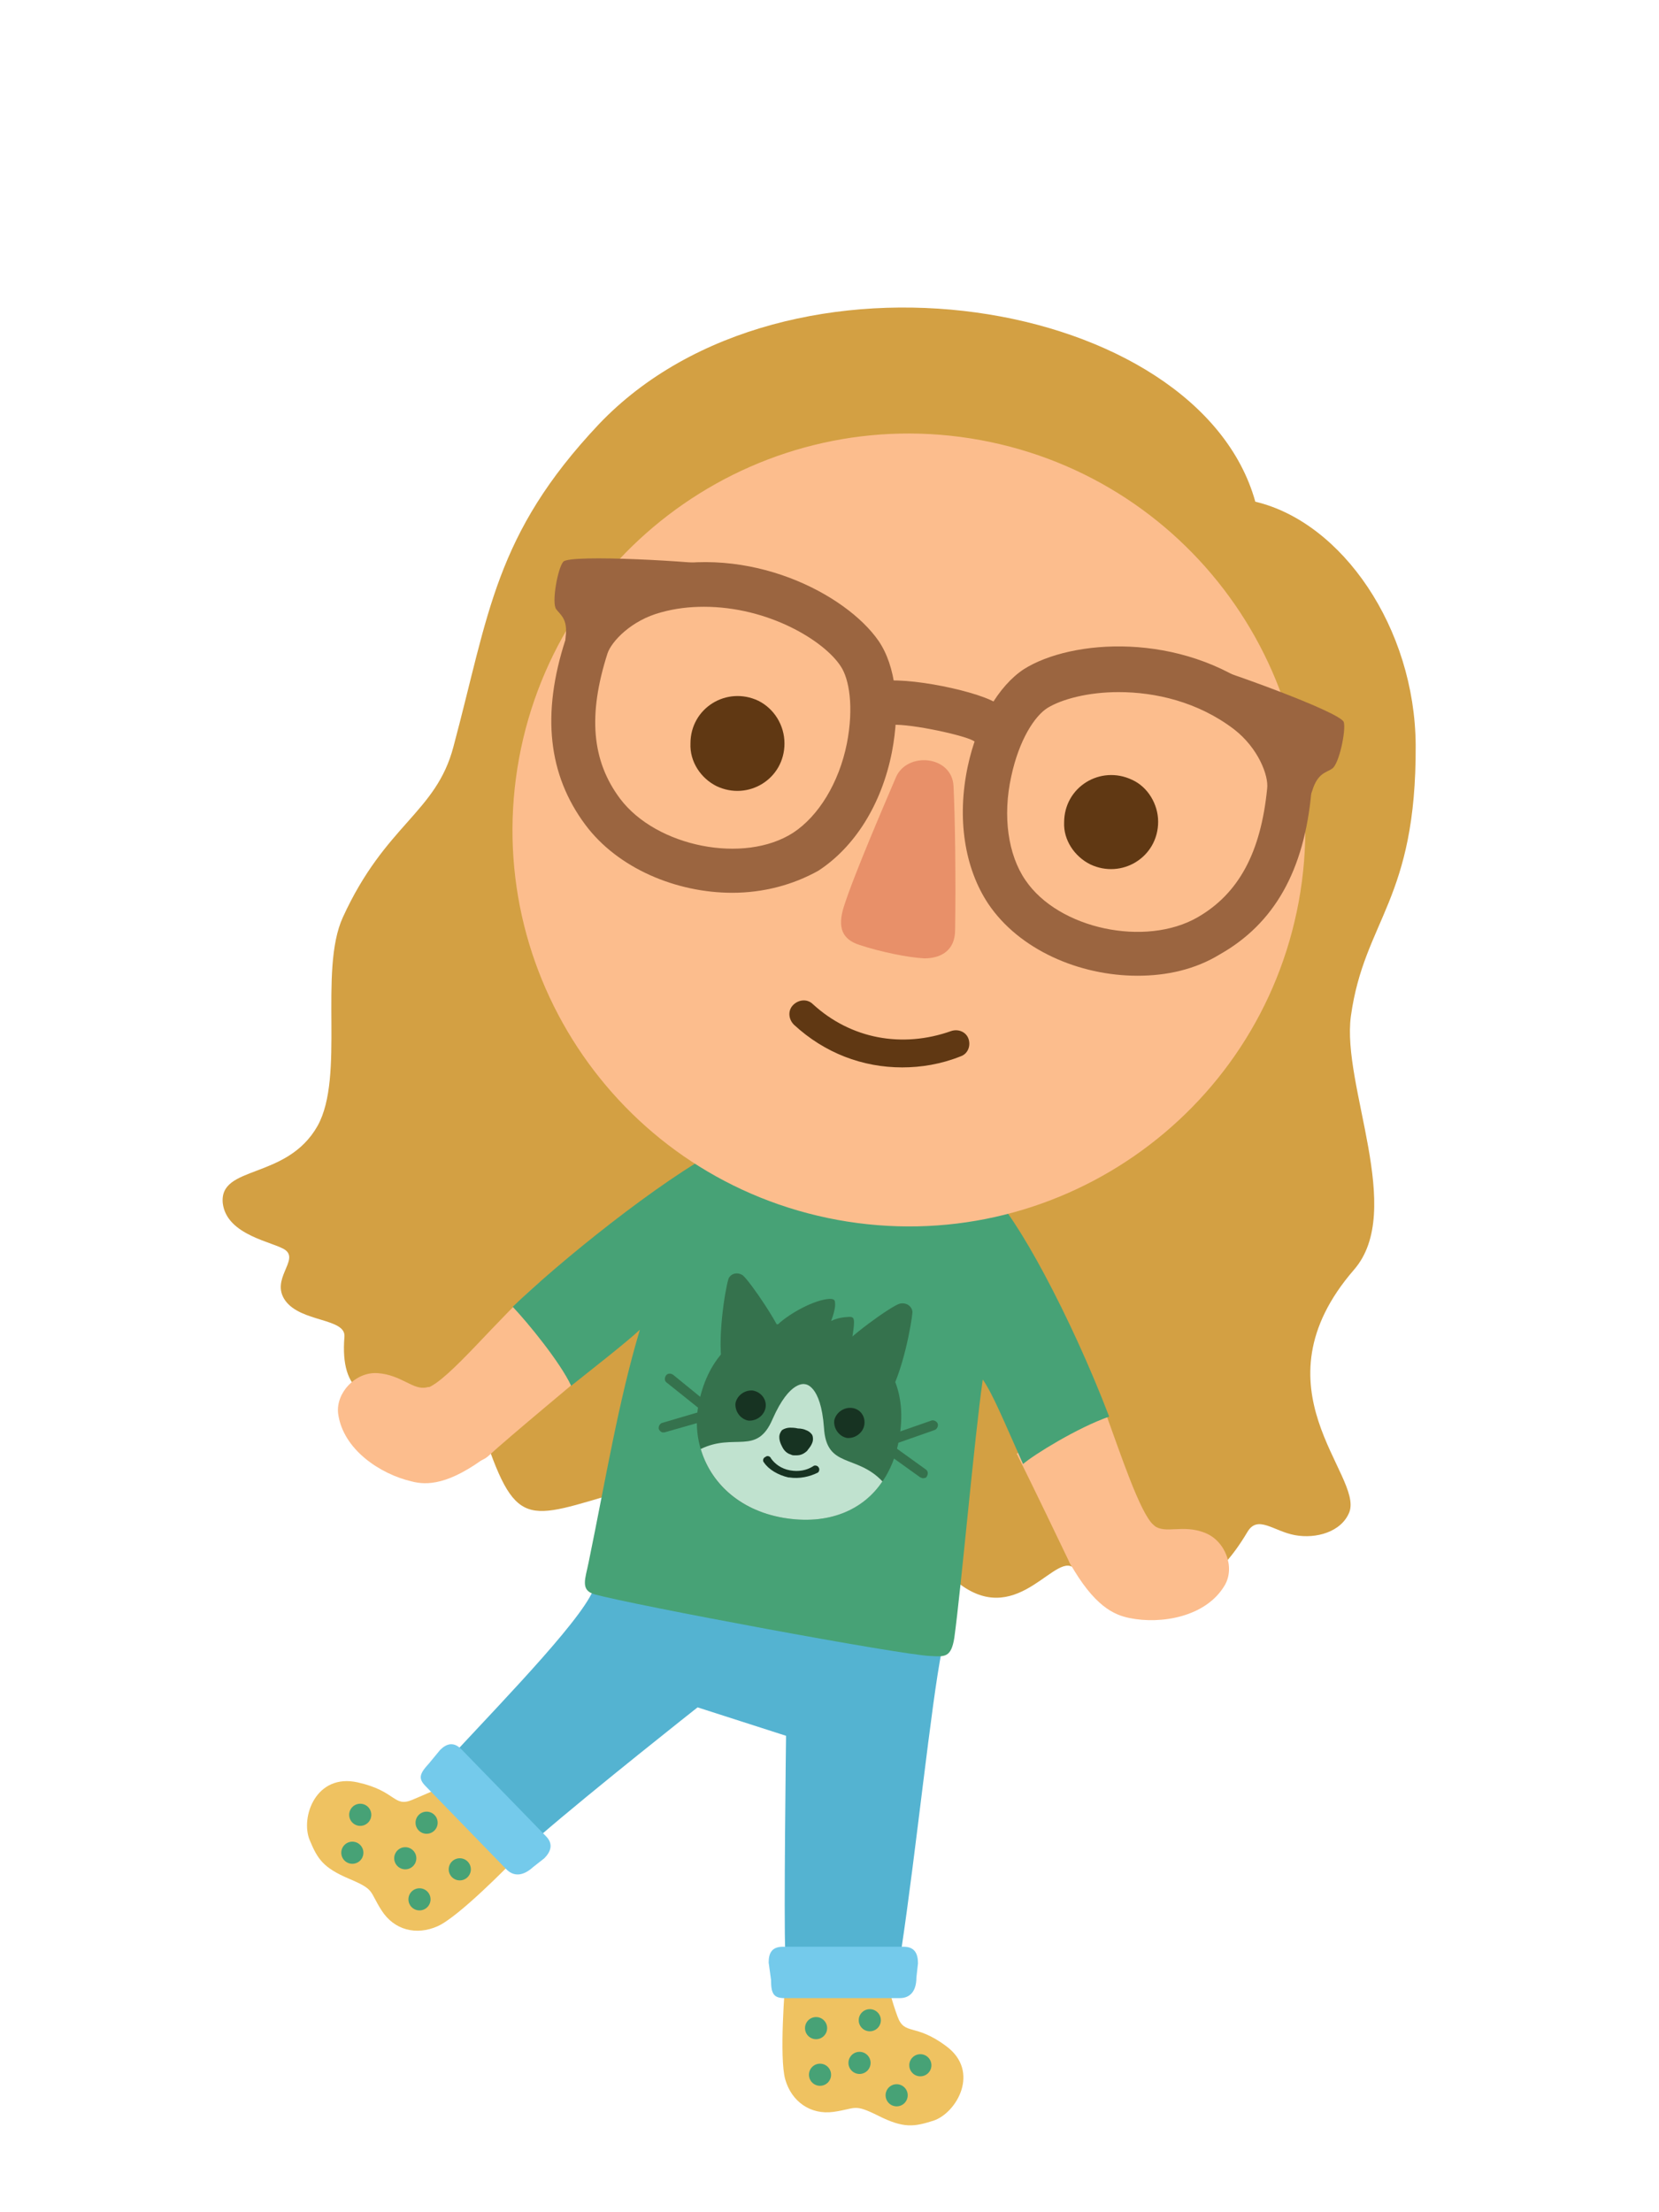 <?xml version="1.0" encoding="utf-8"?>
<!-- Generator: Adobe Illustrator 26.0.0, SVG Export Plug-In . SVG Version: 6.00 Build 0)  -->
<svg version="1.1" id="Layer_1" xmlns="http://www.w3.org/2000/svg" xmlns:xlink="http://www.w3.org/1999/xlink" x="0px" y="0px"
	 viewBox="0 0 210 280" style="enable-background:new 0 0 210 280;" xml:space="preserve">
<style type="text/css">
	.st0{fill:#54B3D1;}
	.st1{fill:#D3A043;}
	.st2{fill:#FCBD8D;}
	.st3{fill:#EFC261;}
	.st4{fill:#47A276;}
	.st5{fill-rule:evenodd;clip-rule:evenodd;fill:#35724D;}
	.st6{fill-rule:evenodd;clip-rule:evenodd;fill:#C0E2CF;}
	.st7{fill:#35724D;}
	.st8{fill:#173322;}
	.st9{fill-rule:evenodd;clip-rule:evenodd;fill:#173322;}
	.st10{fill:#9B6540;}
	.st11{fill:#603813;}
	.st12{fill:#74CAEB;}
	.st13{fill:#E89069;}
</style>
<g>
	<g>
		<g>
			<path class="st0" d="M75.3,200.6c-0.6,3.3-11.2,14.2-17.7,21.2c3.4,3.3,8.1,8.3,10.7,10.6c6.7-5.8,20-16.3,20-16.3l11.2,3.6
				c0,0-0.3,23.6-0.1,27.2c3.5-0.4,12.4-0.2,14.7-0.2c1.8-11.9,3.8-31.3,5.1-37.7L75.3,200.6z"/>
		</g>
	</g>
	<g>
		<path class="st1" d="M75.8,53.7c23.7-24.9,75.9-16.1,83.1,9.8c11,2.6,20.2,16,20.3,30.8c0.1,19.7-6.5,22.1-8.2,34.3
			c-1.2,8.8,6.9,24.6,0.4,32.1c-13,15,1.2,26-0.6,30.7c-1,2.5-4.2,3.4-6.9,2.9c-2.7-0.5-4.7-2.6-6-0.4c-7.6,12.8-14.6,5.8-22.2,4.4
			c-2.6-1.4-7.7,8.7-15.6,1c-11.7-10.2-28-14.4-41.4-10.5c-12.2,3.5-13.4,5.1-17.8-8.4c-2.4-7.3-18.5,3.2-17.3-11.2
			c0.2-2.4-5.5-1.8-7.5-4.6c-1.9-2.7,1.8-5.1,0-6.4c-1.4-1-7.4-1.8-7.9-5.9c-0.5-4.9,8.1-2.9,12-9.8c3.5-6.3,0.1-19.6,3.2-26.4
			c5.4-11.8,11.8-13.2,14-21.6C61.9,77.7,62.6,67.7,75.8,53.7z"/>
	</g>
	<g>
		<g>
			<path class="st2" d="M128.7,184c2.1,4.2,5.5,11.3,6.7,13.8c2.3,4.9,13.7-2.1,10.6-4.8c-1.7-1.5-4.2-9.1-6.1-14.3
				C136.2,179.3,132.3,181.4,128.7,184z"/>
		</g>
		<g id="hand_00000019652582789731101560000004938018079305686926_">
			<path class="st2" d="M135.4,197.8c3.1,5.5,5.6,6.6,7.6,7c3.9,0.8,9.6-0.1,12-4.1c1.4-2.3,0.1-5.7-2.5-6.7c-2.8-1.1-5,0.2-6.4-0.9
				C143.9,191.3,134.1,195.3,135.4,197.8z"/>
		</g>
	</g>
	<g>
		<g>
			<path class="st3" d="M64.7,235.8c0,0-6.6,6.8-9.3,8c-2.7,1.2-5.5,0.5-7.1-2c-1.6-2.5-0.8-2.6-4.1-4c-3.3-1.4-4-2.5-5-4.9
				c-1.2-2.9,0.8-8.5,6.1-7.3c4.9,1.1,4.5,3.2,6.9,2.2c1.9-0.8,3.7-1.6,3.7-1.6L64.7,235.8z"/>
		</g>
	</g>
	<g>
		<path class="st2" d="M75.8,172.4c-2.1,1.8-11.4,9.5-14,11.9c-4,3.5-11.7-7.4-7.8-8.6c2.8-0.9,9.1-9,14.3-13.4
			C70.9,165,73.3,169.7,75.8,172.4z"/>
	</g>
	<g>
		<g>
			<g>
				<path class="st4" d="M91.4,145.3c-8,4.2-20.7,14.5-26.5,20.1c1.9,2,6,7,7.4,10c2.5-2,7-5.5,8.7-7.1c-2.7,9-4.3,18.8-6.5,29.5
					c-0.4,2-1.1,3.5,0.8,4c4.6,1.3,38.9,7.7,42.5,7.8c1.8,0.1,2.6,0.2,3-2.3c0.9-6.6,2.5-24.9,3.6-32.7c1.3,1.9,2.6,5.1,5.1,10.7
					c1.4-1.2,6.9-4.6,10.9-6c-4.9-12.8-11.8-25.5-15-28.3C122.5,148.7,93.8,144,91.4,145.3z"/>
			</g>
		</g>
	</g>
	<g>
		<g>
			<path class="st2" d="M164.4,114.1c-5,27.2-31.1,45.3-58.4,40.3c-27.2-5-45.3-31.1-40.3-58.4c5-27.2,31.1-45.3,58.4-40.3
				C151.3,60.7,169.4,86.8,164.4,114.1z"/>
		</g>
	</g>
	<g>
		<g id="hand_00000047052927012182120210000010171246450679199633_">
			<path class="st2" d="M61.8,184.2c-5,3.8-7.8,3.8-9.7,3.3c-3.9-0.9-8.7-4-9.3-8.6c-0.3-2.6,2.2-5.3,5-5.1c3,0.2,4.5,2.2,6.2,1.8
				C56.7,174.9,64,182.6,61.8,184.2z"/>
		</g>
	</g>
	<g>
		<g>
			<path class="st5" d="M107.9,169.2c0.1-0.7,0.2-1.3,0.2-1.8c0-0.6-0.1-0.8-0.9-0.7c-0.3,0-1.2,0.1-2,0.5c0.2-0.5,0.6-1.7,0.5-2.3
				c0-0.4-0.2-0.5-0.7-0.5c-1.9,0.1-5,1.8-6.5,3.2c-5.6,0.7-9.1,4.7-10.1,10.3c-1.1,6,2.5,12.8,10.7,14.2c8.2,1.4,13.5-3.1,14.7-9.9
				C114.9,176.3,112.8,171.6,107.9,169.2z"/>
		</g>
		<g id="head_00000115507186345349709350000000485794202689579910_">
			<path class="st5" d="M113.6,182.1c-1.2,6.7-6.4,11.2-14.5,9.8s-11.6-8.1-10.6-14c1.2-6.9,6.4-11.4,14.5-10
				S114.9,174.7,113.6,182.1z"/>
		</g>
		<g>
			<g>
				<path class="st6" d="M88.7,183.4c1.2,4.1,4.7,7.7,10.4,8.7c5.8,1,10.2-1,12.6-4.6c-3.3-3.5-7.1-1.6-7.4-6.8
					c-0.4-5.5-2.4-5.5-2.4-5.5s-1.9-0.6-4.1,4.4C95.8,184.3,93,181.3,88.7,183.4z"/>
			</g>
			<g>
				<path class="st7" d="M116.8,187.1c-0.1,0-0.2-0.1-0.3-0.1l-5.3-3.8c-0.2-0.1-0.3-0.4-0.3-0.6c0-0.2,0.2-0.4,0.4-0.5l6.6-2.3
					c0.3-0.1,0.7,0.1,0.8,0.4c0.1,0.3-0.1,0.7-0.4,0.8l-5.4,1.9l4.3,3.1c0.3,0.2,0.3,0.6,0.1,0.9C117.3,187,117.1,187.1,116.8,187.1
					z"/>
			</g>
			<g>
				<path class="st7" d="M83.9,181.3c-0.2,0-0.4-0.2-0.5-0.4c-0.1-0.3,0.1-0.7,0.4-0.8l5.1-1.5l-4.5-3.6c-0.3-0.2-0.3-0.6-0.1-0.9
					c0.2-0.3,0.6-0.3,0.9-0.1l5.4,4.4c0.2,0.1,0.3,0.4,0.2,0.6c0,0.2-0.2,0.4-0.4,0.5l-6.3,1.8C84.1,181.3,84,181.3,83.9,181.3z"/>
			</g>
			<g id="ears_00000145780567139738527950000014249371678765379247_">
				<g id="front_ear_00000008829888220647929880000007989710630325526158_">
					<path class="st5" d="M112.3,177c2-3.2,3.1-9.6,3.2-10.9c0-0.6-0.6-1.3-1.6-1.1c-1.1,0.3-6.9,4.5-7.7,5.9L112.3,177z"/>
				</g>
				<g id="front_ear_00000067933458565714942870000015321275004703033472_">
					<path class="st5" d="M91.5,173.3c-0.8-3.6,0.3-10.1,0.7-11.4c0.2-0.6,1-1,1.8-0.5c0.9,0.7,4.9,6.6,5.2,8.2L91.5,173.3z"/>
				</g>
			</g>
			<g>
				<g id="face_00000034771097302885949120000011138591558418505391_">
					<g id="eyes_00000144312085066366067650000009527131220191268009_">
						<g>
							<path class="st8" d="M109.4,180.4c-0.2,1-1.2,1.7-2.2,1.6c-1-0.2-1.7-1.2-1.6-2.2c0.2-1,1.2-1.7,2.2-1.6
								C108.9,178.3,109.6,179.3,109.4,180.4z"/>
						</g>
						<g>
							<path class="st8" d="M96.9,178.2c-0.2,1-1.2,1.7-2.2,1.6c-1-0.2-1.7-1.2-1.6-2.2c0.2-1,1.2-1.7,2.2-1.6
								C96.4,176.2,97.1,177.2,96.9,178.2z"/>
						</g>
					</g>
					<g>
						<path class="st8" d="M99.9,187c0,0-0.1,0-0.1,0c-1.3-0.3-2.5-1-3.1-1.9c-0.2-0.2-0.1-0.6,0.2-0.7c0.2-0.2,0.6-0.1,0.7,0.2
							c0.5,0.7,1.3,1.3,2.4,1.5c1.1,0.2,2.1,0,2.9-0.5c0.2-0.2,0.6-0.1,0.7,0.1c0.2,0.2,0.1,0.6-0.1,0.7
							C102.5,186.9,101.2,187.2,99.9,187z"/>
					</g>
				</g>
			</g>
			<g>
				<path class="st9" d="M102.9,182c0-0.2-0.1-0.4-0.1-0.4c-0.2-0.3-0.5-0.5-0.8-0.6c-0.2-0.1-0.6-0.2-1-0.2c-0.4-0.1-0.8-0.1-1-0.1
					c-0.3,0-0.7,0.1-1,0.3c0,0-0.1,0.1-0.2,0.3c-0.4,0.7,0.1,1.6,0.2,1.8c0.1,0.2,0.4,0.8,1.1,1c0.2,0.1,0.3,0.1,0.4,0.1
					c0.1,0,0.3,0,0.4,0c0.7,0,1.2-0.5,1.3-0.6C102.2,183.5,103,182.8,102.9,182z"/>
			</g>
		</g>
	</g>
	<g>
		<g>
			<path class="st3" d="M99.4,250.9c0,0-0.8,9.5,0,12.3c0.8,2.8,3.2,4.5,6.1,4.1s2.5-1.1,5.7,0.5c3.2,1.6,4.5,1.4,7,0.6
				c2.9-1,5.9-6.2,1.6-9.4c-4-3-5.3-1.3-6.2-3.8c-0.7-1.9-1.2-3.9-1.2-3.9L99.4,250.9z"/>
		</g>
	</g>
	<g>
		<g>
			<circle class="st4" cx="108.8" cy="261.1" r="1.4"/>
		</g>
		<g>
			<circle class="st4" cx="116.5" cy="261.4" r="1.4"/>
		</g>
		<g>
			<circle class="st4" cx="110.1" cy="255.7" r="1.4"/>
		</g>
		<g>
			<circle class="st4" cx="113.5" cy="265.2" r="1.4"/>
		</g>
		<g>
			<circle class="st4" cx="103.3" cy="256.7" r="1.4"/>
		</g>
		<g>
			<circle class="st4" cx="103.8" cy="262.6" r="1.4"/>
		</g>
	</g>
	<g>
		<g>
			<path class="st10" d="M124.7,94.2c-0.6,0-1.1-0.2-1.6-0.5c-1.6-0.8-8.9-2.3-10.5-1.9c-1.5,0.3-3-0.6-3.4-2.1
				c-0.3-1.5,0.5-3,2-3.4c3.3-0.8,13.3,1.3,15.2,2.9c1.2,1,1.4,2.8,0.4,4C126.3,93.8,125.5,94.2,124.7,94.2z M122.9,93.5
				c0,0,0.1,0.1,0.1,0.1C123,93.6,122.9,93.5,122.9,93.5z"/>
		</g>
		<g>
			<g>
				<path class="st10" d="M144,123.5c-7.4,0-15-3.3-18.9-9.1c-3-4.5-4-10.8-2.6-17.4c1.2-5.6,3.9-10.2,7.1-12.3c6-3.8,19.8-4.8,30,3
					c4.6,3.5,6.7,8.9,6.4,12.5c-0.9,10-4.7,16.7-11.6,20.6C151.3,122.7,147.7,123.5,144,123.5z M141.6,87.6c-3.9,0-7.2,0.9-9,2
					c-1.6,1-3.6,4-4.6,8.7c-1.1,5-0.4,9.9,1.8,13.1c4.2,6.2,15.2,8.5,21.8,4.7c5.2-3,8-8.2,8.8-16.3l0,0c0.2-1.6-1.1-5.1-4.2-7.5
					C151.6,88.8,146.2,87.6,141.6,87.6z"/>
			</g>
			<g>
				<path class="st10" d="M151.7,84c2.3,0.5,18,6.1,18.4,7.4c0.3,1-0.6,5.4-1.5,5.9c-0.7,0.5-1.8,0.5-2.5,2.8
					c-1.3,4.2-5.3-0.1-5.3-0.1S166,90.3,151.7,84z"/>
			</g>
		</g>
		<g>
			<g>
				<path class="st10" d="M92.7,113c-7.1,0-14.5-3.1-18.6-8.6c-4.7-6.3-5.6-14-2.5-23.5l0,0c1.1-3.4,5.1-7.5,10.8-8.9
					c12.5-3.2,24.7,3.2,28.8,9.1c2.2,3.2,2.8,8.4,1.7,14.1c-1.3,6.6-4.7,12-9.3,15C100.4,112,96.6,113,92.7,113z M89.1,76.8
					c-1.8,0-3.6,0.2-5.4,0.7c-3.8,1-6.3,3.7-6.8,5.2l0,0c-2.5,7.8-2,13.6,1.6,18.4c4.6,6.1,15.7,8.3,21.9,4.3
					c3.2-2.1,5.8-6.3,6.8-11.3c0.9-4.6,0.3-8.2-0.8-9.8C104.3,81.1,97.3,76.8,89.1,76.8z M74.3,81.8L74.3,81.8L74.3,81.8z"/>
			</g>
			<g>
				<path class="st10" d="M91.1,71.6c-2.3-0.5-19-1.5-19.8-0.5c-0.7,0.8-1.5,5.2-0.9,6c0.5,0.7,1.5,1.2,1.2,3.5
					c-0.5,4.3,4.9,2,4.9,2S75.6,71.7,91.1,71.6z"/>
			</g>
		</g>
		<g>
			<path class="st11" d="M146.6,104c0,4.5-4.6,7.3-8.6,5.4c-2-1-3.4-3.1-3.3-5.3c0-4.5,4.6-7.3,8.6-5.4
				C145.3,99.6,146.6,101.8,146.6,104z"/>
		</g>
		<g>
			<path class="st11" d="M99.3,94.1c0,4.5-4.6,7.3-8.6,5.4c-2-1-3.4-3.1-3.3-5.4c0-4.5,4.6-7.3,8.6-5.4C98,89.7,99.3,91.8,99.3,94.1
				z"/>
		</g>
	</g>
	<g>
		<path class="st12" d="M99.3,252.9l14.6,0c1.4,0,2.1-1,2.1-2.6l0.2-1.8c0-1.2-0.4-2.1-1.8-2.1H99.1c-1.4,0-1.8,0.8-1.8,2l0.3,2.2
			C97.6,252.3,97.9,252.9,99.3,252.9z"/>
	</g>
	<g>
		<path class="st12" d="M53.9,226.1l10.2,10.5c1,1,2.2,0.8,3.4-0.3l1.4-1.1c0.8-0.8,1.2-1.8,0.2-2.8l-10.7-11c-1-1-1.9-0.7-2.7,0.1
			l-1.4,1.7C53.1,224.5,52.9,225.1,53.9,226.1z"/>
	</g>
	<g>
		<g>
			<circle class="st4" cx="51.3" cy="235.2" r="1.4"/>
		</g>
		<g>
			<circle class="st4" cx="45.6" cy="229.7" r="1.4"/>
		</g>
		<g>
			<circle class="st4" cx="54" cy="230.7" r="1.4"/>
		</g>
		<g>
			<circle class="st4" cx="44.6" cy="234.5" r="1.4"/>
		</g>
		<g>
			<circle class="st4" cx="58.2" cy="236.6" r="1.4"/>
		</g>
		<g>
			<circle class="st4" cx="53.1" cy="240.4" r="1.4"/>
		</g>
	</g>
	<g>
		<path class="st13" d="M113.4,98.4c1.4-3.3,7.1-2.8,7.3,1.1c0.2,3.9,0.3,12.1,0.2,18.2c0,2.7-1.9,3.6-3.9,3.6
			c-2-0.1-5.5-0.8-8.2-1.7c-2.2-0.7-2.8-2.2-2-4.8C108.1,110.7,112,101.7,113.4,98.4z"/>
	</g>
	<g>
		<path class="st11" d="M114.2,135.1c-5,0-9.8-1.8-13.7-5.4c-0.7-0.7-0.8-1.8-0.1-2.5c0.7-0.7,1.8-0.8,2.5-0.1
			c4.8,4.4,11.3,5.6,17.5,3.4c0.9-0.3,1.9,0.1,2.2,1c0.3,0.9-0.1,1.9-1,2.2C119.1,134.7,116.6,135.1,114.2,135.1z"/>
	</g>
</g>
</svg>